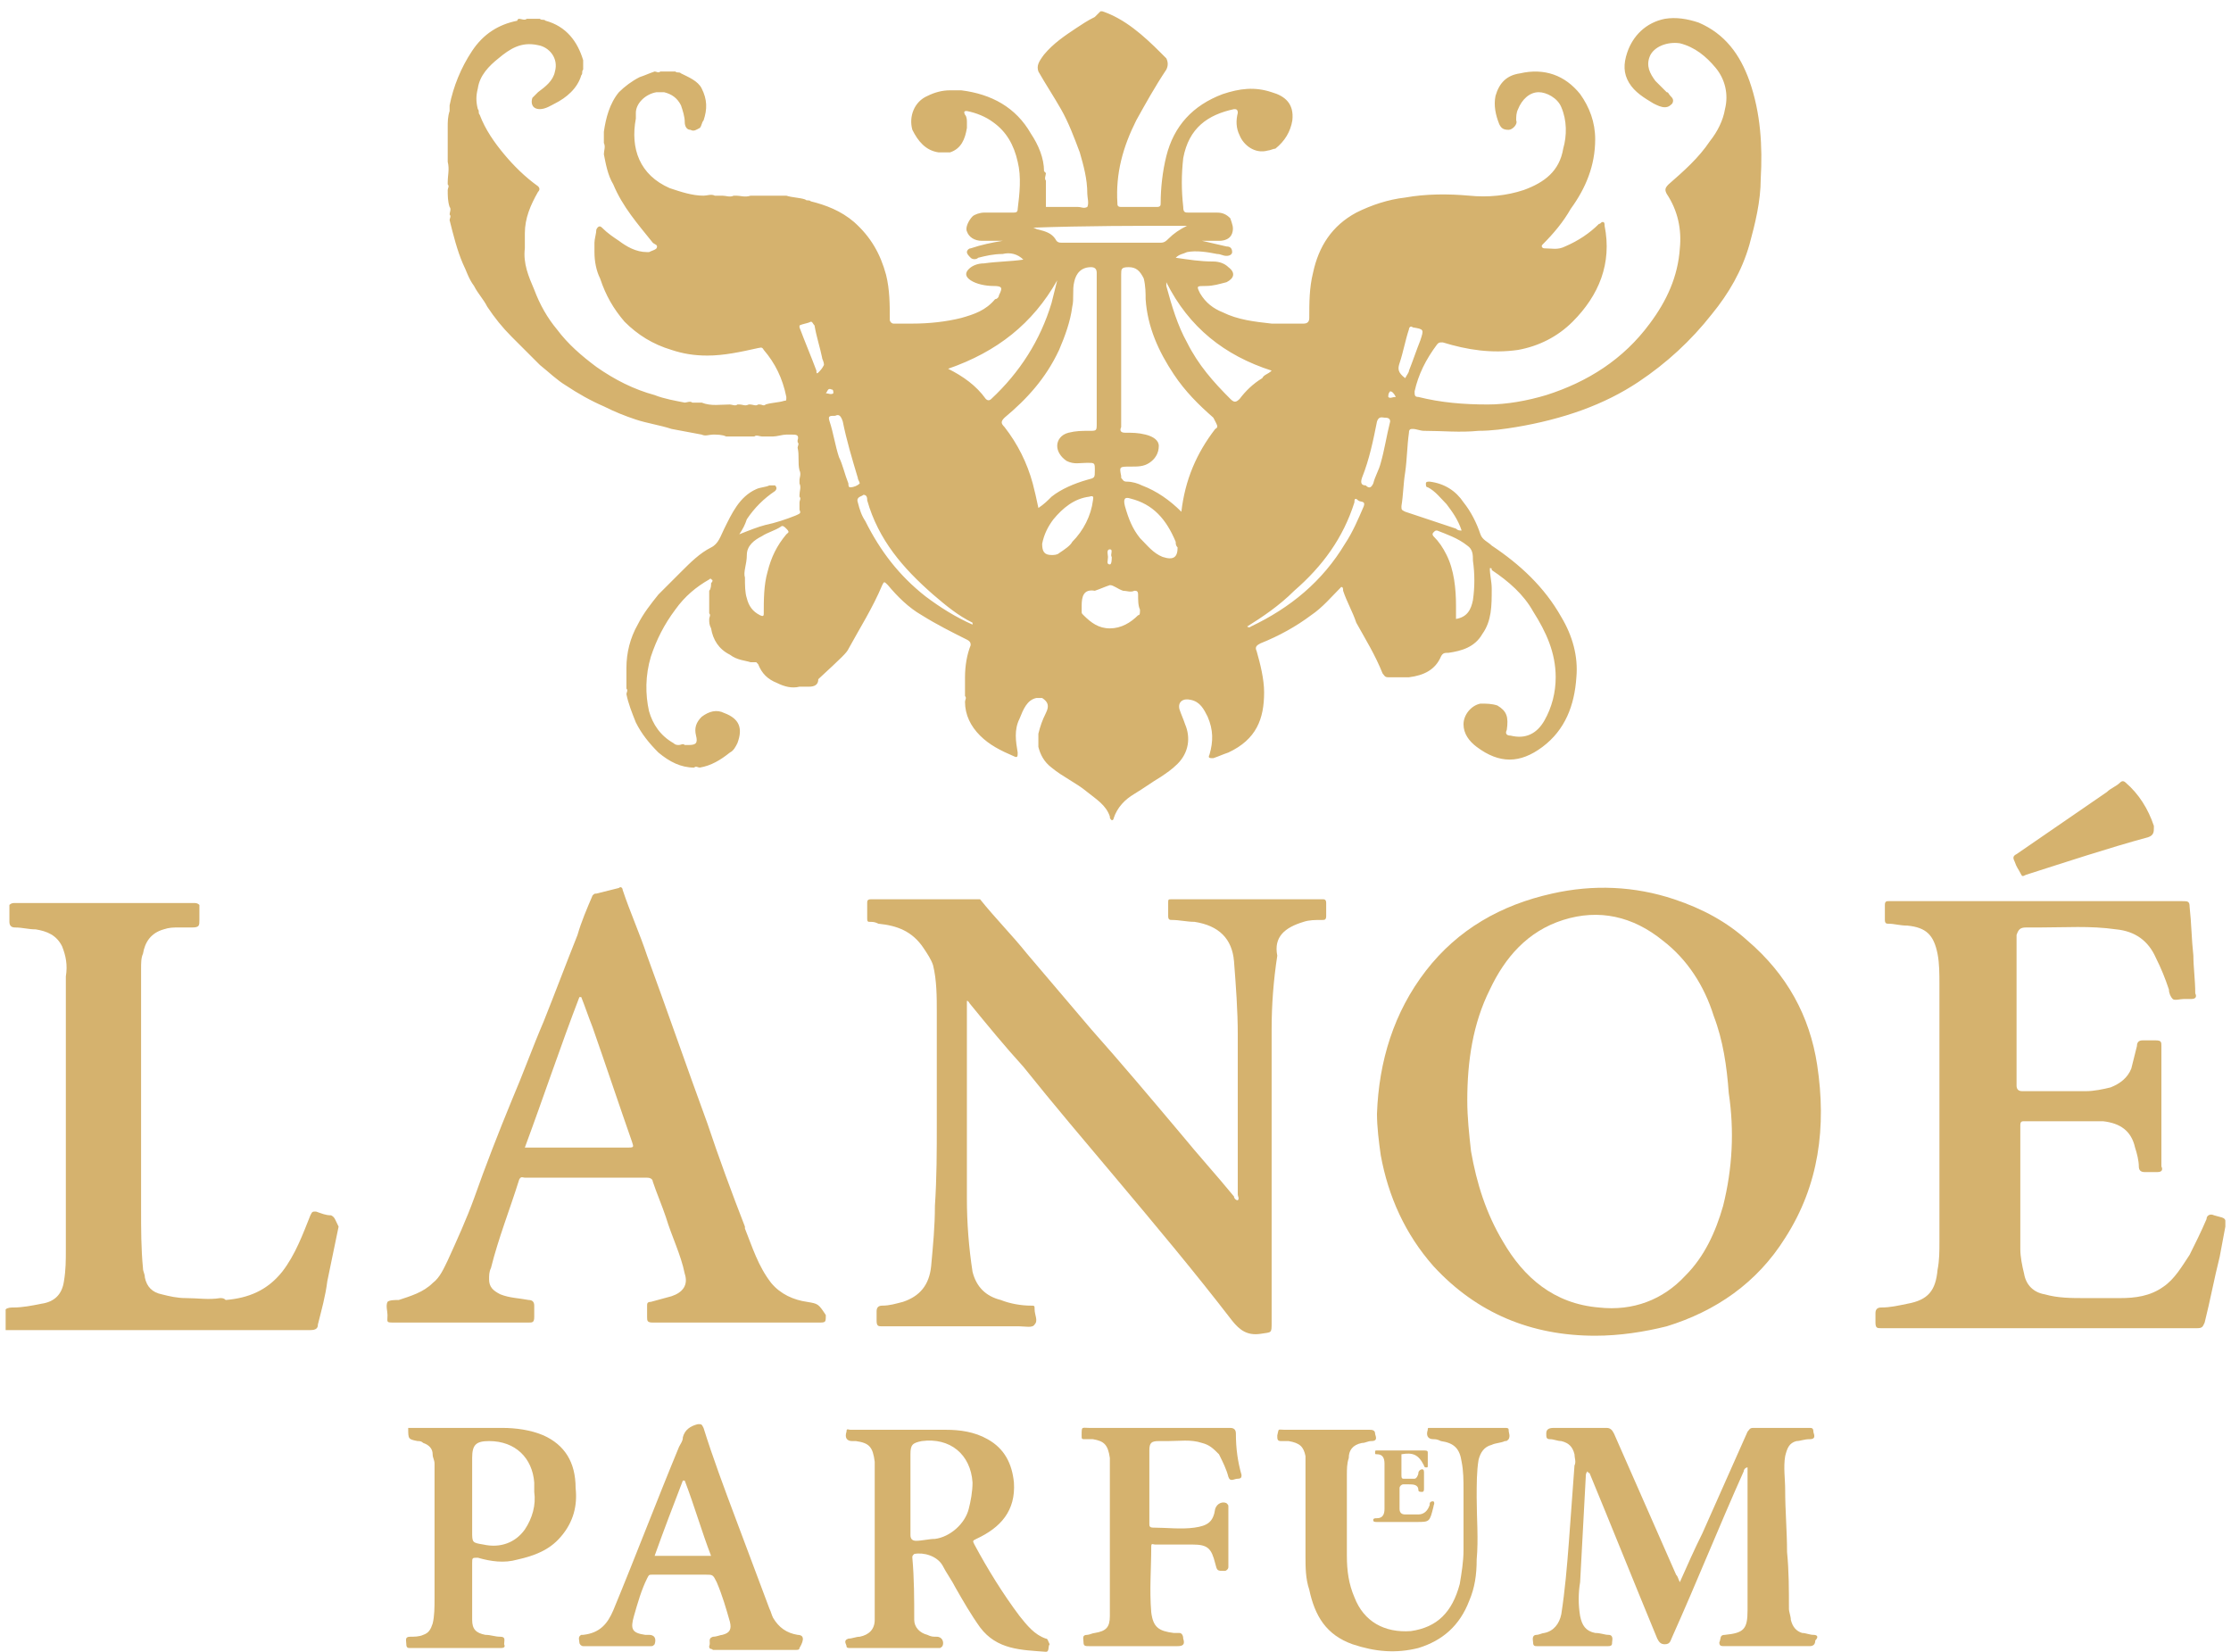 <svg xmlns="http://www.w3.org/2000/svg" width="118.6" height="87.8" viewBox="-1874.2 538 118.6 87.8" enable-background="new -1874.2 538 118.6 87.8"><g fill="#d5b26e" fill-rule="evenodd"><path d="m-1756.5 602.6c-.2-.1-.4 0-.4.2-.3.7-.6 1.3-.9 1.9-.4.6-.8 1.3-1.4 1.7-.7.5-1.5.6-2.3.6-.6 0-1.2 0-1.8 0-.8 0-1.5 0-2.2-.2-.6-.1-1-.5-1.1-1.1-.1-.4-.2-.9-.2-1.3 0-1.5 0-3 0-4.4 0-.7 0-1.5 0-2.2 0-.2.1-.2.2-.2.5 0 .9 0 1.4 0 .9 0 1.9 0 2.8 0 .9.1 1.5.5 1.7 1.4.1.3.2.7.2 1 0 .2.1.3.3.3.2 0 .5 0 .7 0 .2 0 .3-.1.2-.3 0-.2 0-.4 0-.6 0-1.9 0-3.8 0-5.8 0-.2 0-.3-.3-.3-.2 0-.5 0-.7 0-.2 0-.3.1-.3.3-.1.4-.2.8-.3 1.2-.2.5-.6.8-1.1 1-.4.1-.9.2-1.3.2-1.1 0-2.3 0-3.4 0-.2 0-.3-.1-.3-.3 0-2.5 0-5 0-7.5 0-.2 0-.3 0-.5.1-.3.2-.4.5-.4.2 0 .5 0 .7 0 1.4 0 2.7-.1 4.1.1 1 .1 1.7.6 2.1 1.5.3.6.5 1.1.7 1.7 0 .2.1.4.2.5.1.1.4 0 .6 0 .1 0 .2 0 .4 0 .2 0 .3-.1.2-.3 0-.7-.1-1.4-.1-2-.1-.9-.1-1.7-.2-2.6 0-.3-.1-.3-.4-.3-5.1 0-10.3 0-15.4 0-.1 0-.1 0-.2 0-.1 0-.2 0-.2.2 0 .3 0 .5 0 .8 0 .2.1.2.2.2.3 0 .6.1 1 .1 1 .1 1.4.5 1.6 1.5.1.5.1 1.1.1 1.6 0 4.6 0 9.1 0 13.7 0 .5 0 1-.1 1.5-.1 1.1-.5 1.6-1.6 1.8-.5.1-.9.2-1.4.2-.2 0-.3.1-.3.3 0 .2 0 .4 0 .5 0 .3.1.3.3.3 5.6 0 11.2 0 16.8 0 .3 0 .3-.1.4-.3.3-1.2.5-2.3.8-3.5.1-.5.2-1.1.3-1.6 0-.1 0-.2 0-.3 0-.2-.3-.2-.6-.3"/><path d="m-1856.6 602.6c-.3 0-.5-.1-.8-.2-.2 0-.2 0-.3.2-.4 1-.8 2.1-1.5 3-.8 1-1.8 1.4-3 1.5-.1-.1-.2-.1-.3-.1-.6.1-1.2 0-1.8 0-.5 0-.9-.1-1.3-.2-.5-.1-.8-.4-.9-.9 0-.2-.1-.3-.1-.5-.1-1-.1-2.1-.1-3.1 0-4.2 0-8.4 0-12.5 0-.1 0-.2 0-.3 0-.3 0-.6.1-.8.1-.6.4-1.1 1.1-1.3.3-.1.5-.1.8-.1.1 0 .2 0 .3 0 .1 0 .2 0 .4 0 .4 0 .4-.1.4-.4 0-.3 0-.5 0-.8-.1-.1-.2-.1-.3-.1-3.2 0-6.4 0-9.5 0-.1 0-.2 0-.3.1 0 .3 0 .6 0 .9 0 .2.1.3.3.3.4 0 .7.1 1.1.1.6.1 1.1.3 1.4.9.2.5.3 1 .2 1.6 0 .1 0 .2 0 .3 0 1 0 2.1 0 3.1 0 3.7 0 7.4 0 11.1 0 .6 0 1.1-.1 1.7-.1.7-.5 1.1-1.2 1.2-.5.1-1 .2-1.5.2-.1 0-.3 0-.4.1 0 .4 0 .7 0 1.1 4.4 0 8.8 0 13.3 0 .1 0 .2 0 .2 0 .9 0 1.8 0 2.7 0 .3 0 .4-.1.4-.3.2-.8.4-1.5.5-2.3.2-1 .4-1.9.6-2.9-.2-.4-.2-.5-.4-.6"/><path d="m-1804.9 587c.3-.1.6-.1 1-.1.1 0 .2 0 .2-.2 0-.2 0-.5 0-.7 0-.2-.1-.2-.2-.2-2.7 0-5.3 0-8 0-.2 0-.2 0-.2.2 0 .2 0 .5 0 .7 0 .2.1.2.2.2.4 0 .8.1 1.2.1 1.3.2 2 .9 2.1 2.1.1 1.3.2 2.6.2 3.9 0 2.8 0 5.7 0 8.5 0 .1.1.2 0 .3-.1 0-.2-.1-.2-.2-.9-1.1-1.9-2.2-2.8-3.3-1.6-1.9-3.2-3.8-4.8-5.6-1.1-1.3-2.3-2.7-3.4-4-.8-1-1.7-1.9-2.5-2.9 0 0-.1 0-.1 0-1.9 0-3.8 0-5.7 0-.2 0-.2.1-.2.2 0 .3 0 .5 0 .8 0 .1 0 .2.1.2.2 0 .3 0 .5.1 1 .1 1.8.4 2.4 1.3.2.3.4.6.5.9.2.8.2 1.7.2 2.5 0 .2 0 .5 0 .7 0 .2 0 .4 0 .6 0 .2 0 .4 0 .6 0 .1 0 .3 0 .4 0 1.2 0 2.4 0 3.6 0 1.5 0 2.9-.1 4.4 0 1.1-.1 2.1-.2 3.2-.1 1-.6 1.6-1.5 1.9-.4.1-.7.2-1.1.2-.2 0-.3.1-.3.3 0 .2 0 .4 0 .5 0 .3.1.3.3.3 2.4 0 4.9 0 7.3 0 .3 0 .7.1.8-.1.2-.2 0-.5 0-.8 0-.2 0-.2-.2-.2-.5 0-1.1-.1-1.6-.3-.8-.2-1.3-.7-1.5-1.5-.2-1.3-.3-2.6-.3-3.9 0-3.4 0-6.9 0-10.3 0-.1 0-.2 0-.2.1 0 .1.1.2.2.9 1.1 1.8 2.2 2.8 3.3 1.6 2 3.3 4 4.9 5.9 2.1 2.5 4.2 5 6.2 7.6.4.5.8.8 1.5.7.6-.1.6 0 .6-.6 0-1.3 0-2.5 0-3.8 0-1 0-2 0-3 0-1.6 0-3.2 0-4.8 0-1.3 0-2.7 0-4 0-1.3.1-2.6.3-3.9-.2-1 .4-1.5 1.4-1.8"/><path d="m-1777.8 624.9c-.2 0-.4-.1-.6-.1-.3-.1-.5-.3-.6-.7 0-.2-.1-.4-.1-.6 0-1 0-2-.1-3 0-1.1-.1-2.2-.1-3.3 0-.6-.1-1.2 0-1.8.1-.4.2-.7.6-.8.2 0 .4-.1.7-.1.4 0 .2-.3.2-.4 0-.2-.1-.2-.2-.2-1 0-2 0-3 0-.2 0-.2.1-.3.2-.8 1.8-1.6 3.6-2.4 5.4-.4.8-.8 1.7-1.2 2.6-.1-.2-.1-.3-.2-.4-1.1-2.5-2.2-5-3.3-7.5-.1-.2-.2-.3-.4-.3-.9 0-1.9 0-2.8 0-.3 0-.4.1-.4.3 0 .2 0 .3.2.3.2 0 .4.1.6.1.4.1.6.3.7.7 0 .2.1.4 0 .6-.1 1.4-.2 2.7-.3 4.1-.1 1.3-.2 2.5-.4 3.8-.1.5-.4.9-.9 1-.1 0-.3.1-.4.1-.3 0-.2.3-.2.4 0 .2.1.2.2.2 1.3 0 2.5 0 3.8 0 .2 0 .2-.1.2-.2 0-.1.1-.4-.2-.4-.2 0-.4-.1-.7-.1-.5-.1-.7-.4-.8-.9-.1-.6-.1-1.2 0-1.8.1-1.9.2-3.7.3-5.6 0-.1 0-.2.1-.3 0 .1.1.1.1.1 1.2 2.9 2.4 5.9 3.6 8.8.1.2.2.3.4.3.3 0 .3-.2.4-.4 1.3-2.9 2.5-5.9 3.8-8.8 0-.1.1-.2.2-.2 0 .5 0 1 0 1.5 0 2 0 4.1 0 6.1 0 1-.2 1.2-1.2 1.3-.3 0-.2.2-.3.4 0 .2.1.2.3.2 1.5 0 3 0 4.5 0 .2 0 .3-.1.3-.3.2-.2.1-.3-.1-.3"/><path d="m-1794.2 613.9c-1.3 0-2.5 0-3.8 0-.1 0-.1 0-.2 0-.1 0-.1 0-.1.1-.1.3 0 .5.3.5.1 0 .2 0 .4.1.7.1 1 .4 1.1 1.1.1.5.1 1 .1 1.5 0 1.1 0 2.1 0 3.2 0 .6-.1 1.2-.2 1.8-.4 1.5-1.2 2.3-2.6 2.5-1.4.1-2.5-.5-3-1.8-.3-.7-.4-1.4-.4-2.2 0-1.4 0-2.9 0-4.3 0-.3 0-.6.1-.9 0-.4.2-.7.7-.8.2 0 .3-.1.5-.1.4 0 .2-.3.2-.4 0-.2-.2-.2-.3-.2-1.5 0-3 0-4.5 0-.4 0-.3-.1-.4.3 0 .2 0 .3.2.3.1 0 .2 0 .4 0 .6.1.8.3.9.8 0 .1 0 .3 0 .4 0 .9 0 1.8 0 2.6 0 .8 0 1.5 0 2.3 0 .6 0 1.2.2 1.8.3 1.4.9 2.4 2.3 2.9 1.2.4 2.3.5 3.5.2 1.3-.4 2.2-1.2 2.7-2.5.3-.7.4-1.4.4-2.2.1-1.1 0-2.2 0-3.3 0-.7 0-1.4.1-2 .1-.4.3-.7.7-.8.2-.1.5-.1.7-.2.1 0 .1 0 .2-.1.1-.2 0-.3 0-.5 0-.1-.1-.1-.2-.1"/><path d="m-1808.5 614.2c0-.2-.1-.3-.3-.3-1.3 0-2.5 0-3.8 0-1.2 0-2.5 0-3.7 0-.4 0-.4-.1-.4.4 0 .2 0 .2.2.2.1 0 .2 0 .4 0 .6.1.8.3.9 1 0 .6 0 1.2 0 1.8 0 1.5 0 2.9 0 4.4 0 .7 0 1.5 0 2.2 0 .6-.2.8-.8.9-.1 0-.3.1-.4.1-.3 0-.2.2-.2.4 0 .2.1.2.3.2 1.6 0 3.1 0 4.7 0 .3 0 .4-.1.3-.4 0-.2-.1-.3-.2-.3-.1 0-.2 0-.3 0-.8-.1-1.1-.3-1.2-1.1-.1-1.2 0-2.3 0-3.5 0-.2.1-.1.2-.1.7 0 1.4 0 2 0 .8 0 1 .2 1.2 1 .1.4.1.4.5.4.1 0 .2-.1.2-.2 0-1.1 0-2.1 0-3.2 0-.1 0-.1-.1-.2-.2-.1-.5 0-.6.3-.1.7-.4.9-1.1 1-.7.1-1.5 0-2.2 0-.2 0-.2-.1-.2-.2 0-1.3 0-2.6 0-3.9 0-.4.1-.5.5-.5.2 0 .4 0 .5 0 .6 0 1.2-.1 1.8.1.4.1.6.3.9.6.2.4.4.8.5 1.2.1.3.3.1.5.1.2 0 .2-.1.2-.2-.2-.7-.3-1.4-.3-2.2"/><path d="m-1766.8 584.4c.1.2.1.2.3.1 2.2-.7 4.3-1.4 6.5-2 .3-.1.3-.3.3-.5 0 0 0 0 0-.1-.3-.9-.8-1.7-1.5-2.3-.1-.1-.2-.1-.3 0-.2.2-.5.3-.7.5-1.6 1.1-3.2 2.2-4.8 3.3-.2.1-.2.2-.1.4.1.3.2.4.3.6"/><path d="m-1799.7 615.3c.6-.1.9 0 1.2.6 0 .1.1.1.1.1.1 0 .1 0 .1-.1 0-.2 0-.5 0-.7 0-.1-.1-.1-.2-.1-.8 0-1.7 0-2.5 0-.1 0-.1 0-.1.1s0 .1.1.1c.3 0 .4.2.4.5 0 .8 0 1.6 0 2.4 0 .3-.1.5-.4.5-.1 0-.2 0-.2.1 0 .1.1.1.2.1.4 0 .9 0 1.3 0 .3 0 .6 0 .8 0 .7 0 .7 0 .9-.8 0-.1.1-.2 0-.3-.2 0-.2.1-.2.2-.1.3-.3.5-.6.5-.2 0-.5 0-.7 0-.2 0-.3-.1-.3-.3 0-.4 0-.7 0-1.1 0-.1.1-.2.2-.2.1 0 .2 0 .3 0 .2 0 .5 0 .5.3 0 .1.1.1.2.1.1 0 .1-.1.1-.2 0-.3 0-.6 0-.8 0-.1 0-.2-.1-.2-.1 0-.2.1-.2.2 0 .1-.1.3-.2.3-.2 0-.4 0-.6 0-.1 0-.1-.1-.1-.2 0-.4 0-.7 0-1.1"/><path d="m-1829.1 572.5c.6-1.1 1.3-2.2 1.8-3.4.1-.2.1-.2.3 0 .5.6 1.1 1.2 1.8 1.6.8.5 1.6.9 2.4 1.3.2.1.2.2.2.3-.2.5-.3 1.1-.3 1.7 0 .1 0 .2 0 .3 0 .2 0 .4 0 .7.1.1 0 .2 0 .3 0 .7.3 1.3.8 1.8.5.5 1.1.8 1.8 1.1.2.1.2 0 .2-.2-.1-.6-.2-1.2.1-1.8.2-.5.4-1 .9-1.1.1 0 .2 0 .3 0 .3.2.4.4.2.8-.2.4-.3.7-.4 1.1 0 .2 0 .4 0 .7.1.4.3.8.7 1.1.6.5 1.3.8 1.9 1.3.5.4 1 .7 1.2 1.3 0 .1 0 .1.1.2.1 0 .1-.1.1-.1.2-.6.6-1 1.1-1.3.5-.3.9-.6 1.4-.9.3-.2.6-.4.9-.7.6-.6.7-1.4.4-2.1-.1-.3-.2-.5-.3-.8-.1-.4.2-.6.6-.5.5.1.7.5.9.9.3.7.3 1.3.1 2-.1.2 0 .2.2.2.3-.1.5-.2.8-.3 1.5-.7 1.9-1.8 1.9-3.2 0-.7-.2-1.5-.4-2.2-.1-.2 0-.3.2-.4 1-.4 1.9-.9 2.7-1.5.6-.4 1.1-1 1.6-1.5.1 0 .1.1.1.2.2.6.5 1.1.7 1.7.5.9 1 1.7 1.4 2.7.1.1.1.2.3.2.4 0 .7 0 1.1 0 .8-.1 1.4-.4 1.7-1.1.1-.2.2-.2.4-.2.7-.1 1.4-.3 1.8-1 .5-.7.5-1.5.5-2.4 0-.4-.1-.7-.1-1.1.1 0 .1 0 .1.1.9.6 1.7 1.3 2.2 2.2.7 1.1 1.2 2.2 1.2 3.5 0 .8-.2 1.6-.6 2.3-.4.7-1 1-1.8.8-.2 0-.3-.1-.2-.3.1-.7 0-1-.5-1.3-.3-.1-.6-.1-.9-.1-.5.1-.9.6-.9 1.1 0 .5.3.9.7 1.2 1.2.9 2.3.9 3.5 0 1.2-.9 1.7-2.2 1.8-3.7.1-1.1-.2-2.2-.8-3.2-.9-1.6-2.2-2.8-3.7-3.8-.2-.2-.5-.3-.6-.6-.2-.6-.5-1.2-.9-1.7-.4-.6-1-1-1.8-1.1-.1 0-.2 0-.2.1 0 .1 0 .2.1.2.4.2.7.6 1 .9.3.4.6.8.8 1.4-.1 0-.2 0-.3-.1-.9-.3-1.8-.6-2.7-.9-.2-.1-.2-.1-.2-.3.1-.6.1-1.2.2-1.8.1-.7.1-1.4.2-2.1 0-.2.1-.2.2-.2.2 0 .4.1.6.1 1 0 1.9.1 2.9 0 .7 0 1.4-.1 2-.2 1.2-.2 2.4-.5 3.5-.9 1.1-.4 2.1-.9 3-1.5 1.5-1 2.8-2.2 3.9-3.6.9-1.1 1.6-2.3 2-3.7.3-1.1.6-2.3.6-3.5.1-1.7 0-3.5-.6-5.2-.5-1.4-1.3-2.5-2.7-3.1-.6-.2-1.2-.3-1.8-.2-1 .2-1.7.9-2 1.8-.2.6-.2 1.1.1 1.6.3.5.8.8 1.3 1.1.2.1.4.2.6.2.2 0 .3-.1.4-.2.1-.2 0-.3-.1-.4-.1-.1-.1-.2-.2-.2-.2-.2-.4-.4-.6-.6-.3-.4-.5-.8-.3-1.3.2-.5.9-.8 1.6-.7.8.2 1.4.7 1.9 1.3.5.6.7 1.4.5 2.2-.1.6-.4 1.2-.8 1.7-.6.9-1.4 1.6-2.2 2.3-.2.2-.2.3-.1.5.6.9.8 1.9.7 2.9-.1 1.5-.7 2.8-1.6 4-1.4 1.9-3.3 3.1-5.5 3.8-1 .3-2.1.5-3.1.5-1.3 0-2.5-.1-3.7-.4-.2 0-.2-.1-.2-.3.2-.9.6-1.7 1.2-2.5.1-.1.1-.1.3-.1 1.3.4 2.6.6 4 .4 1.1-.2 2.1-.7 2.9-1.5 1.4-1.4 2.1-3.1 1.7-5.1 0-.1 0-.2-.1-.2-.1 0-.1.1-.2.1-.5.5-1.1.9-1.8 1.2-.4.2-.7.1-1.1.1-.1 0-.2-.1-.1-.2.6-.6 1.1-1.2 1.5-1.9.8-1.1 1.3-2.3 1.3-3.7 0-.9-.3-1.7-.8-2.4-.8-1-1.9-1.4-3.2-1.1-.7.1-1.1.5-1.3 1.2-.1.5 0 1 .2 1.5.1.2.2.3.5.3.2 0 .5-.3.4-.5 0-.2 0-.4.1-.6.2-.5.6-.9 1.1-.9.4 0 1 .3 1.2.8.3.7.3 1.5.1 2.2-.2 1.2-1 1.8-2.1 2.2-.9.3-1.9.4-2.9.3-1.1-.1-2.3-.1-3.4.1-.9.1-1.8.4-2.6.8-1.3.7-2 1.8-2.3 3.2-.2.8-.2 1.6-.2 2.4 0 .2-.1.3-.3.3-.6 0-1.1 0-1.7 0-.9-.1-1.8-.2-2.6-.6-.5-.2-.9-.5-1.2-1-.2-.4-.2-.4.3-.4.4 0 .7-.1 1.1-.2.4-.2.5-.5.1-.8-.2-.2-.5-.3-.8-.3-.7 0-1.3-.1-2-.2.2-.2.4-.2.6-.3.5-.1 1.1 0 1.6.1.2 0 .3.1.5.1.2 0 .3-.1.3-.2 0-.2-.1-.3-.3-.3-.4-.1-.9-.2-1.3-.3 0 0-.1 0-.1 0h.1c.3 0 .6 0 .9 0 .3 0 .6-.1.7-.4.1-.3 0-.5-.1-.8-.2-.2-.4-.3-.7-.3-.5 0-1 0-1.5 0-.2 0-.3 0-.3-.3-.1-.9-.1-1.7 0-2.6.3-1.6 1.3-2.3 2.7-2.6.1 0 .2 0 .2.2-.1.4-.1.8.1 1.2.2.5.8 1 1.5.8.1 0 .3-.1.4-.1.5-.4.8-.9.9-1.5.1-.9-.4-1.3-1.1-1.5-.9-.3-1.7-.2-2.6.1-1.6.6-2.6 1.7-3 3.3-.2.8-.3 1.7-.3 2.5 0 .1 0 .2-.2.2-.6 0-1.3 0-1.9 0-.2 0-.2-.1-.2-.2-.1-1.6.3-3 1-4.4.5-.9 1-1.8 1.6-2.7.1-.2.1-.4 0-.6-.1-.1-.2-.2-.3-.3-.9-.9-1.9-1.8-3.1-2.2 0 0 0 0-.1 0-.1.1-.2.2-.3.3-.4.2-.7.4-1 .6-.6.4-1.2.8-1.7 1.4-.3.4-.4.6-.3.9.4.7.8 1.3 1.2 2 .4.7.7 1.5 1 2.3.2.7.4 1.4.4 2.2 0 .2.1.5 0 .7-.2.1-.3 0-.5 0-.6 0-1.2 0-1.7 0 0-.3 0-.7 0-1 0-.1 0-.2 0-.3 0 0 0-.1 0-.1-.1-.1 0-.3 0-.4 0 0-.1-.1-.1-.1 0-.7-.3-1.4-.7-2-.8-1.4-2.1-2.1-3.7-2.3-.2 0-.4 0-.6 0-.4 0-.8.1-1.2.3-.7.3-1 1.1-.8 1.8.3.6.7 1.1 1.4 1.2.2 0 .4 0 .6 0 .6-.2.8-.7.9-1.3 0-.1 0-.2 0-.3 0-.1 0-.3-.1-.4-.1-.2 0-.2.1-.2.5.1 1 .3 1.4.6.7.5 1.1 1.2 1.3 2.1.2.8.1 1.7 0 2.5 0 .2-.1.2-.3.2-.5 0-1 0-1.5 0-.2 0-.5.1-.6.2-.2.2-.4.6-.3.8.1.3.4.5.8.5.4 0 .8 0 1.2 0 .1 0 .2 0 .3 0-.1 0-.2 0-.4 0-.6.1-1.1.2-1.7.4-.1 0-.2.1-.2.2 0 .1.1.2.2.3.1.1.3.1.4 0 .4-.1.8-.2 1.3-.2.4-.1.8 0 1.1.3-.7.1-1.4.1-2.1.2-.3 0-.6.1-.8.3-.2.2-.2.4.1.6.3.2.8.3 1.2.3.5 0 .5.1.3.5 0 .1-.1.2-.2.2-.5.6-1.1.8-1.8 1-.8.2-1.7.3-2.6.3-.3 0-.7 0-1 0-.1 0-.2-.1-.2-.2 0-.8 0-1.6-.2-2.4-.3-1.1-.8-2-1.7-2.8-.7-.6-1.5-.9-2.3-1.1-.1-.1-.2 0-.3-.1-.3-.1-.7-.1-1-.2-.2 0-.3 0-.5 0 0 0-.1 0-.1 0-.2 0-.4 0-.7 0-.2 0-.4 0-.6 0-.3.1-.5 0-.8 0 0 0-.1 0-.1 0-.2.1-.4 0-.6 0-.1 0-.3 0-.4 0-.2-.1-.4 0-.6 0-.6 0-1.2-.2-1.8-.4-1.6-.7-2.1-2.1-1.8-3.7 0-.1 0-.2 0-.3 0-.5.5-1 1.1-1.1.1 0 .3 0 .4 0 .4.1.7.3.9.7.1.3.2.6.2.9 0 .2.1.4.3.4.2.1.3 0 .5-.1.1-.1.1-.3.2-.4.2-.6.2-1.1-.1-1.7-.2-.4-.7-.6-1.1-.8-.1-.1-.2 0-.3-.1-.3 0-.5 0-.8 0-.1.1-.2 0-.3 0-.3.1-.5.2-.8.3-.4.2-.8.5-1.1.8-.5.6-.7 1.4-.8 2.1 0 .1 0 .3 0 .4 0 .1 0 .1 0 .2.1.2 0 .4 0 .6.1.5.2 1.1.5 1.6.5 1.2 1.3 2.1 2.1 3.1.1.1.3.1.2.3-.1.1-.2.1-.4.2 0 0-.1 0-.1 0-.6 0-1.1-.3-1.5-.6-.3-.2-.6-.4-.9-.7-.1-.1-.2-.1-.3.1 0 .2-.1.5-.1.7 0 .2 0 .4 0 .5 0 .5.1 1 .3 1.4.3.9.7 1.6 1.3 2.3.7.7 1.5 1.2 2.5 1.5.6.2 1.2.3 1.9.3.9 0 1.8-.2 2.7-.4.1 0 .2-.1.3.1.6.7 1 1.5 1.2 2.5 0 .2 0 .2-.1.2-.3.1-.7.1-1 .2-.1.1-.2 0-.3 0 0 0 0 0-.1 0-.1.1-.3 0-.4 0 0 0 0 0-.1 0-.2.1-.3 0-.5 0 0 0-.1 0-.1 0-.1.1-.3 0-.4 0-.5 0-1 .1-1.5-.1-.1 0-.3 0-.4 0 0 0 0 0-.1 0-.1-.1-.3 0-.4 0-.5-.1-1.1-.2-1.6-.4-1.1-.3-2.1-.8-3.1-1.5-.8-.6-1.5-1.2-2.1-2-.5-.6-.9-1.3-1.2-2.1-.3-.7-.6-1.4-.5-2.2 0-.3 0-.5 0-.8 0-.8.3-1.5.7-2.2.1-.1.1-.2 0-.3-.7-.5-1.3-1.1-1.8-1.7-.5-.6-1-1.3-1.3-2.1-.1-.1 0-.2-.1-.3-.1-.4-.1-.7 0-1.1.1-.7.6-1.2 1.1-1.6.6-.5 1.2-.9 2.1-.7.6.1 1.1.7.9 1.4-.1.5-.5.8-.9 1.1-.1.1-.2.2-.3.3-.1.3 0 .6.4.6.3 0 .6-.2.8-.3.6-.3 1.2-.8 1.4-1.5.1-.1 0-.2.1-.3 0-.2 0-.3 0-.5-.3-1-.9-1.8-2-2.1-.1-.1-.2 0-.3-.1-.1 0-.1 0-.2 0-.1 0-.2 0-.3 0-.1 0-.1 0-.2 0-.1.1-.3 0-.4 0 0 0-.1 0-.1.1-1 .2-1.8.7-2.4 1.6-.6.9-1 1.9-1.2 2.9 0 .1 0 .2 0 .3-.1.3-.1.6-.1.8 0 .1 0 .2 0 .3 0 .1 0 .1 0 .2 0 .3 0 .7 0 1.1 0 .1 0 .2 0 .3.1.4 0 .7 0 1.1 0 0 0 .1 0 .1.1.1 0 .2 0 .3 0 .3 0 .6.1.9.1.1 0 .3 0 .4.1.1 0 .2 0 .3.2.8.4 1.6.7 2.3.2.4.3.8.6 1.2.2.4.5.7.7 1.1.4.6.8 1.1 1.3 1.6.5.5 1 1 1.5 1.5.5.4.9.8 1.4 1.1.6.4 1.3.8 2 1.1.6.3 1.1.5 1.7.7.6.2 1.3.3 1.9.5.5.1 1.1.2 1.6.3.2.1.4 0 .6 0 .2 0 .5 0 .7.1.2 0 .4 0 .6 0 .3 0 .6 0 .9 0 .1-.1.3 0 .4 0 0 0 .1 0 .1 0 .2 0 .3 0 .5 0 .2 0 .5-.1.7-.1.1 0 .2 0 .3 0 .2 0 .4 0 .3.3 0 0 0 .1 0 .1.1.1 0 .2 0 .3.1.4 0 .8.1 1.2.1.2 0 .4 0 .5 0 .1 0 .1 0 .2.1.2 0 .4 0 .6 0 0 0 .1 0 .1.1.1 0 .2 0 .3 0 .1 0 .3 0 .4.1.2 0 .2-.2.3-.5.2-1.1.4-1.6.5-.4.1-.9.3-1.4.5.2-.3.3-.5.4-.8.4-.6.9-1.1 1.5-1.5.1-.1.1-.2 0-.3-.1 0-.2 0-.3 0-.2.1-.5.1-.7.2-.9.4-1.3 1.3-1.7 2.1-.2.4-.3.8-.7 1-.6.3-1.1.8-1.6 1.3-.4.4-.8.8-1.2 1.2-.4.5-.8 1-1.1 1.6-.4.7-.6 1.5-.6 2.3 0 .3 0 .5 0 .8 0 .1 0 .2 0 .3.1.1 0 .2 0 .3.1.5.3 1 .5 1.5.3.6.7 1.1 1.2 1.6.6.5 1.2.8 1.9.8.1-.1.2 0 .3 0 .6-.1 1.1-.4 1.6-.8.2-.1.3-.3.4-.5.3-.8.1-1.3-.7-1.6-.4-.2-.8-.1-1.2.2-.3.3-.4.6-.3 1 .1.4 0 .5-.4.5-.1 0-.1 0-.2 0-.1-.1-.2 0-.3 0-.1 0-.2 0-.3-.1-.7-.4-1.1-1-1.3-1.7-.2-.9-.2-1.9.1-2.9.3-.9.7-1.7 1.3-2.5.5-.7 1.1-1.2 1.8-1.6 0 0 .1-.1.1 0 .1 0 .1.1 0 .2 0 .1 0 .3-.1.4 0 .1 0 .3 0 .4 0 .1 0 .1 0 .2 0 .1 0 .3 0 .4 0 .1 0 .1 0 .2.1.1 0 .2 0 .3 0 .2 0 .3.1.5.1.6.4 1.1 1 1.4.4.3.8.3 1.1.4.1 0 .2 0 .3 0 0 0 .1.1.1.1.2.5.5.8 1 1 .4.2.8.3 1.2.2.2 0 .4 0 .5 0 .3 0 .5-.1.5-.4 1.3-1.2 1.5-1.4 1.6-1.6m31.1-6.2c.1-.1.1-.1.2-.1.5.2 1.1.4 1.6.8.3.2.3.5.3.8.1.7.1 1.4 0 2.1-.1.5-.3.9-.9 1 0-.2 0-.5 0-.7 0-.9-.1-1.9-.5-2.7-.2-.4-.4-.7-.7-1 0 0-.1-.1 0-.2m-34.4.1c-.5.6-.8 1.2-1 2-.2.7-.2 1.5-.2 2.2 0 .1 0 .2-.2.1-.4-.2-.6-.5-.7-.9-.1-.3-.1-.7-.1-1.1-.1-.3.1-.7.1-1.2 0-.5.4-.8.8-1 .3-.2.7-.3 1-.5.1-.1.2 0 .3.1.2.2.1.2 0 .3m13.4-1.4c-.1-.5-.2-.9-.3-1.3-.3-1.1-.8-2.1-1.5-3-.2-.2-.2-.3 0-.5 1.2-1 2.2-2.1 2.9-3.6.3-.7.6-1.5.7-2.3.1-.4 0-.9.1-1.3.1-.5.4-.8.9-.8.2 0 .3.1.3.3 0 1.1 0 2.2 0 3.3 0 1.6 0 3.1 0 4.7 0 .4 0 .4-.4.4-.4 0-.7 0-1.1.1-.4.1-.6.4-.6.7 0 .3.2.6.5.8.4.2.7.1 1.1.1.4 0 .4 0 .4.4 0 .4 0 .4-.4.5-.7.2-1.4.5-1.9.9-.2.2-.4.4-.7.6m1.1 2.4c-.1.1-.3.1-.4.1-.4 0-.5-.2-.5-.6.1-.5.3-.9.6-1.3.5-.6 1.1-1.1 1.9-1.2.3-.1.2.1.2.2-.1.8-.5 1.6-1.1 2.2-.1.2-.4.4-.7.6m4.2 3.3c-.4.4-.9.7-1.5.7-.6 0-1-.3-1.4-.7-.1-.1-.1-.1-.1-.2 0-.1 0-.2 0-.3 0-.5.1-.9.7-.8.3-.1.5-.2.8-.3.2 0 .4.2.7.3.2 0 .4.1.6 0 .1 0 .2 0 .2.2 0 .3 0 .6.1.8 0 .2 0 .3-.1.3m-1.4-3.1c0 .1 0 .4-.1.4-.2 0-.1-.2-.1-.4 0-.1-.1-.4.1-.4.2 0 0 .3.1.4m2.7 0c-.5-.2-.8-.6-1.2-1-.4-.5-.6-1-.8-1.7-.1-.4 0-.5.3-.4 1.2.3 1.9 1.1 2.4 2.3 0 .1 0 .2.1.3 0 .5-.2.7-.8.5m2.8-6.8c-1 1.3-1.6 2.7-1.8 4.4-.6-.6-1.3-1.1-2.1-1.4-.2-.1-.5-.2-.8-.2-.2 0-.2-.1-.3-.2 0 0 0-.1 0-.1-.1-.5-.1-.5.5-.5.4 0 .7 0 1-.2.3-.2.5-.5.5-.9 0-.3-.3-.5-.7-.6-.4-.1-.7-.1-1.1-.1-.2 0-.3-.1-.2-.3 0 0 0 0 0-.1 0-2.7 0-5.4 0-8 0-.3 0-.4.4-.4.4 0 .6.2.8.6.1.4.1.8.1 1.1.1 1.5.7 2.8 1.5 4 .6.9 1.3 1.6 2.1 2.3.2.4.3.5.1.6m9.8-3.5c.2-.6.3-1.2.5-1.8 0-.1.1-.2.2-.1.6.1.6.1.4.7-.2.5-.4 1.1-.6 1.6 0 .1-.1.2-.2.4-.4-.3-.4-.5-.3-.8m-.5 1.5c.1 0 .2.1.3.3-.2 0-.3.1-.4 0 0-.1 0-.2.1-.3m-1.5 4.6c.4-1 .6-2 .8-3 .1-.3.3-.2.4-.2.1 0 .3 0 .3.2-.2.8-.3 1.5-.5 2.2-.1.4-.3.7-.4 1.1-.1.2-.2.3-.4.1-.2 0-.3-.1-.2-.4m-3.6 6c1.5-1.3 2.6-2.8 3.2-4.7 0-.1 0-.3.2-.1.1.1.4 0 .3.3-.3.7-.6 1.4-1 2-1.2 2-2.9 3.4-5 4.4 0 0-.1.1-.2 0 .8-.5 1.7-1.1 2.5-1.9m-1.2-11.7c-.2.2-.4.2-.5.4-.5.3-.9.7-1.2 1.1-.2.2-.3.2-.5 0-.9-.9-1.7-1.8-2.3-3-.5-.9-.8-1.9-1.1-3 0-.1 0-.1 0-.2 1.2 2.4 3.1 3.9 5.6 4.7m-4.5-7.7c0 0 0 0 0 0-.4.2-.7.4-1 .7-.1.1-.2.2-.4.2-1.7 0-3.5 0-5.2 0-.2 0-.3 0-.4-.2-.2-.3-.5-.4-.9-.5-.1 0-.2-.1-.3-.1 2.8-.1 5.5-.1 8.2-.1m-6.9 2.9c-.1.4-.2.8-.3 1.2-.6 2-1.7 3.7-3.2 5.1-.1.1-.2.1-.3 0-.5-.7-1.2-1.2-2-1.6 2.6-.9 4.5-2.4 5.8-4.7m-10.1 11.7c.6 2.1 1.9 3.6 3.5 5 .7.6 1.3 1.1 2.1 1.5 0 0 0 0 0 .1-.9-.4-1.7-.9-2.5-1.5-1.4-1.1-2.4-2.4-3.2-4-.2-.3-.3-.6-.4-1-.1-.3.2-.3.3-.4.2 0 .2.2.2.3m-2.6-6.8c-.1.1-.1 0-.1-.1-.3-.8-.6-1.5-.9-2.3 0 0 0-.1 0-.1.2-.1.4-.1.6-.2.1 0 .1.1.2.2.1.6.3 1.2.4 1.7 0 .1.1.2.1.4-.1.2-.2.3-.3.4m.4 1.1c.1-.1.1-.3.3-.2.1 0 .1.1.1.2-.1.1-.3 0-.4 0m.7 3.4c-.2-.6-.3-1.3-.5-1.9-.1-.3 0-.3.3-.3.2-.1.3 0 .4.3.2 1 .5 2 .8 3 0 .1.1.2.1.3-.1.1-.3.2-.5.2-.1 0-.1-.1-.1-.2-.2-.5-.3-1-.5-1.4"/><path d="m-1781.3 588c-1.1-1-2.4-1.7-3.9-2.2-2.1-.7-4.3-.8-6.5-.3-2.7.6-5 1.9-6.7 4.1-1.7 2.2-2.5 4.8-2.6 7.6 0 .7.1 1.5.2 2.2.4 2.2 1.3 4.2 2.8 5.9 2.3 2.5 5.2 3.7 8.6 3.7 1.3 0 2.6-.2 3.8-.5 2.6-.8 4.8-2.3 6.3-4.7 1.8-2.8 2.2-5.9 1.7-9.2-.4-2.6-1.6-4.8-3.7-6.6m-1.3 14.1c-.4 1.4-1 2.7-2 3.7-1.2 1.3-2.8 1.9-4.6 1.7-2.4-.2-4-1.6-5.1-3.5-.9-1.5-1.4-3.1-1.7-4.8-.1-.9-.2-1.8-.2-2.7 0-2.1.3-4.1 1.2-5.9.8-1.7 2-3.1 3.9-3.7 1.9-.6 3.7-.2 5.3 1.1 1.3 1 2.2 2.4 2.7 4 .5 1.3.7 2.7.8 4.1.3 2 .2 4-.3 6"/><path d="m-1831.3 607.2c-.7-.1-1.4-.4-1.9-1-.7-.9-1-1.9-1.4-2.9 0 0 0 0 0-.1-.7-1.8-1.4-3.7-2-5.5-1.1-3-2.1-5.9-3.2-8.9-.4-1.2-.9-2.3-1.3-3.5 0-.1-.1-.2-.2-.1-.4.1-.8.2-1.2.3-.1 0-.1 0-.2.1-.3.7-.6 1.4-.8 2.1-.6 1.5-1.2 3.1-1.8 4.6-.6 1.4-1.1 2.8-1.7 4.2-.7 1.7-1.4 3.5-2 5.2-.4 1.1-.9 2.2-1.4 3.3-.2.4-.4.9-.8 1.2-.5.5-1.2.7-1.8.9-.2 0-.5 0-.6.1-.1.2 0 .5 0 .7 0 .4-.1.4.4.4 2.1 0 4.3 0 6.4 0 .2 0 .4 0 .7 0 .2 0 .3 0 .3-.3 0-.2 0-.4 0-.6 0-.2-.1-.3-.3-.3-.5-.1-1-.1-1.5-.3-.4-.2-.6-.4-.6-.8 0-.2 0-.4.1-.6.4-1.6 1-3.1 1.5-4.7.1-.2.2-.1.3-.1 2.2 0 4.3 0 6.5 0 .2 0 .3.1.3.2.2.6.5 1.3.7 1.9.3 1 .8 2 1 3 .2.6-.1 1-.7 1.2-.4.1-.7.2-1.1.3-.2 0-.2.1-.2.2 0 .2 0 .4 0 .6 0 .2 0 .3.3.3 2.9 0 5.8 0 8.8 0 .4 0 .4 0 .4-.4-.4-.6-.4-.6-1-.7m-9.6-8.2c-1.7 0-3.4 0-5.1 0-.1 0-.2 0-.3 0 1-2.7 1.9-5.4 2.9-8 0 0 .1 0 .1 0 .2.5.4 1.1.6 1.6.7 2 1.4 4.1 2.1 6.1.1.3.1.3-.3.3"/><path d="m-1818.6 625.1c-.6-.2-1-.7-1.4-1.2-.9-1.2-1.7-2.5-2.4-3.8-.1-.2-.1-.2.1-.3 1.3-.6 2.1-1.5 2-3-.1-1-.5-1.8-1.4-2.3-.7-.4-1.5-.5-2.2-.5-.8 0-1.7 0-2.5 0-.9 0-1.8 0-2.6 0-.1 0-.2-.1-.2.1-.1.3 0 .5.3.5.1 0 .1 0 .2 0 .7.1.9.3 1 1.1 0 .6 0 1.2 0 1.8 0 .9 0 1.7 0 2.6 0 .7 0 1.3 0 2 0 .7 0 1.3 0 2 0 .5-.3.8-.8.9-.2 0-.4.1-.6.1-.3.1-.1.3-.1.4 0 .1.1.1.2.1 1.6 0 3.2 0 4.7 0 .1 0 .1 0 .2-.1.1-.2 0-.5-.3-.5-.2 0-.3 0-.5-.1-.4-.1-.7-.4-.7-.8 0-1.1 0-2.2-.1-3.3 0-.1 0-.1.1-.2.5-.1 1.2.1 1.5.6.2.4.5.8.7 1.2.4.7.8 1.4 1.3 2.1.9 1.2 2.2 1.2 3.5 1.3.2 0 .1-.3.2-.4-.1-.2-.1-.3-.2-.3m-4.1-6.9c-.2.8-1 1.5-1.8 1.6-.3 0-.7.1-1 .1-.2 0-.3-.1-.3-.3 0-.7 0-1.4 0-2.2 0-.7 0-1.4 0-2.1 0-.5.1-.6.6-.7 1.5-.2 2.6.7 2.7 2.2 0 .5-.1 1-.2 1.4"/><path d="m-1845.3 614.3c-.7-.3-1.5-.4-2.2-.4-1.6 0-3.3 0-4.9 0 0 0 0 0-.1 0 0 .6 0 .6.5.7.1 0 .2 0 .3.1.3.1.5.3.5.6 0 .2.1.3.1.5 0 1.3 0 2.5 0 3.8 0 1.1 0 2.3 0 3.4 0 .4 0 .9-.1 1.3-.1.3-.2.5-.5.6-.2.1-.5.1-.7.1-.3 0-.2.2-.2.4 0 .2.1.2.2.2 1.6 0 3.2 0 4.8 0 .1 0 .3 0 .2-.2 0-.2.1-.4-.2-.4-.3 0-.5-.1-.8-.1-.5-.1-.7-.3-.7-.8 0-.2 0-.4 0-.7 0-.8 0-1.6 0-2.3 0-.3 0-.3.3-.3.7.2 1.4.3 2.1.1.9-.2 1.7-.5 2.3-1.2.7-.8.9-1.7.8-2.6 0-1.4-.6-2.3-1.7-2.8m-1 5c-.5.7-1.3 1-2.2.8-.6-.1-.6-.1-.6-.7 0-1.3 0-2.6 0-3.9 0-.7.2-.9.9-.9 1.4 0 2.3.9 2.4 2.2 0 .2 0 .3 0 .5.1.7-.1 1.4-.5 2"/><path d="m-1831.8 624.9c-.6-.1-1-.4-1.3-.9-.1-.2-.1-.3-.2-.5-.6-1.6-1.2-3.2-1.8-4.8-.6-1.6-1.2-3.2-1.7-4.8-.1-.2-.1-.2-.3-.2-.4.1-.7.3-.8.7 0 .2-.1.3-.2.5-1.2 2.9-2.3 5.8-3.5 8.7-.3.7-.7 1.2-1.6 1.3 0 0-.1 0-.1 0-.2.1-.1.3-.1.4 0 .1.1.2.2.2 1.2 0 2.4 0 3.6 0 .1 0 .1 0 .2-.1.1-.3 0-.5-.3-.5-.1 0-.1 0-.2 0-.7-.1-.8-.3-.6-1 .2-.7.4-1.4.7-2 .1-.2.1-.2.3-.2 1 0 1.9 0 2.8 0 .4 0 .4 0 .6.4.3.7.5 1.4.7 2.1.1.4 0 .6-.4.7-.1 0-.3.1-.5.1-.3.1-.1.3-.2.5 0 .2.1.1.2.2.7 0 1.5 0 2.2 0 .7 0 1.5 0 2.2 0 .1 0 .2 0 .2-.1.3-.5.2-.7-.1-.7m-7.4-4.2c-.1 0-.1 0-.2 0 .5-1.4 1-2.7 1.5-4 0 0 .1 0 .1 0 .5 1.3.9 2.7 1.4 4-1 0-1.9 0-2.8 0"/></g></svg>